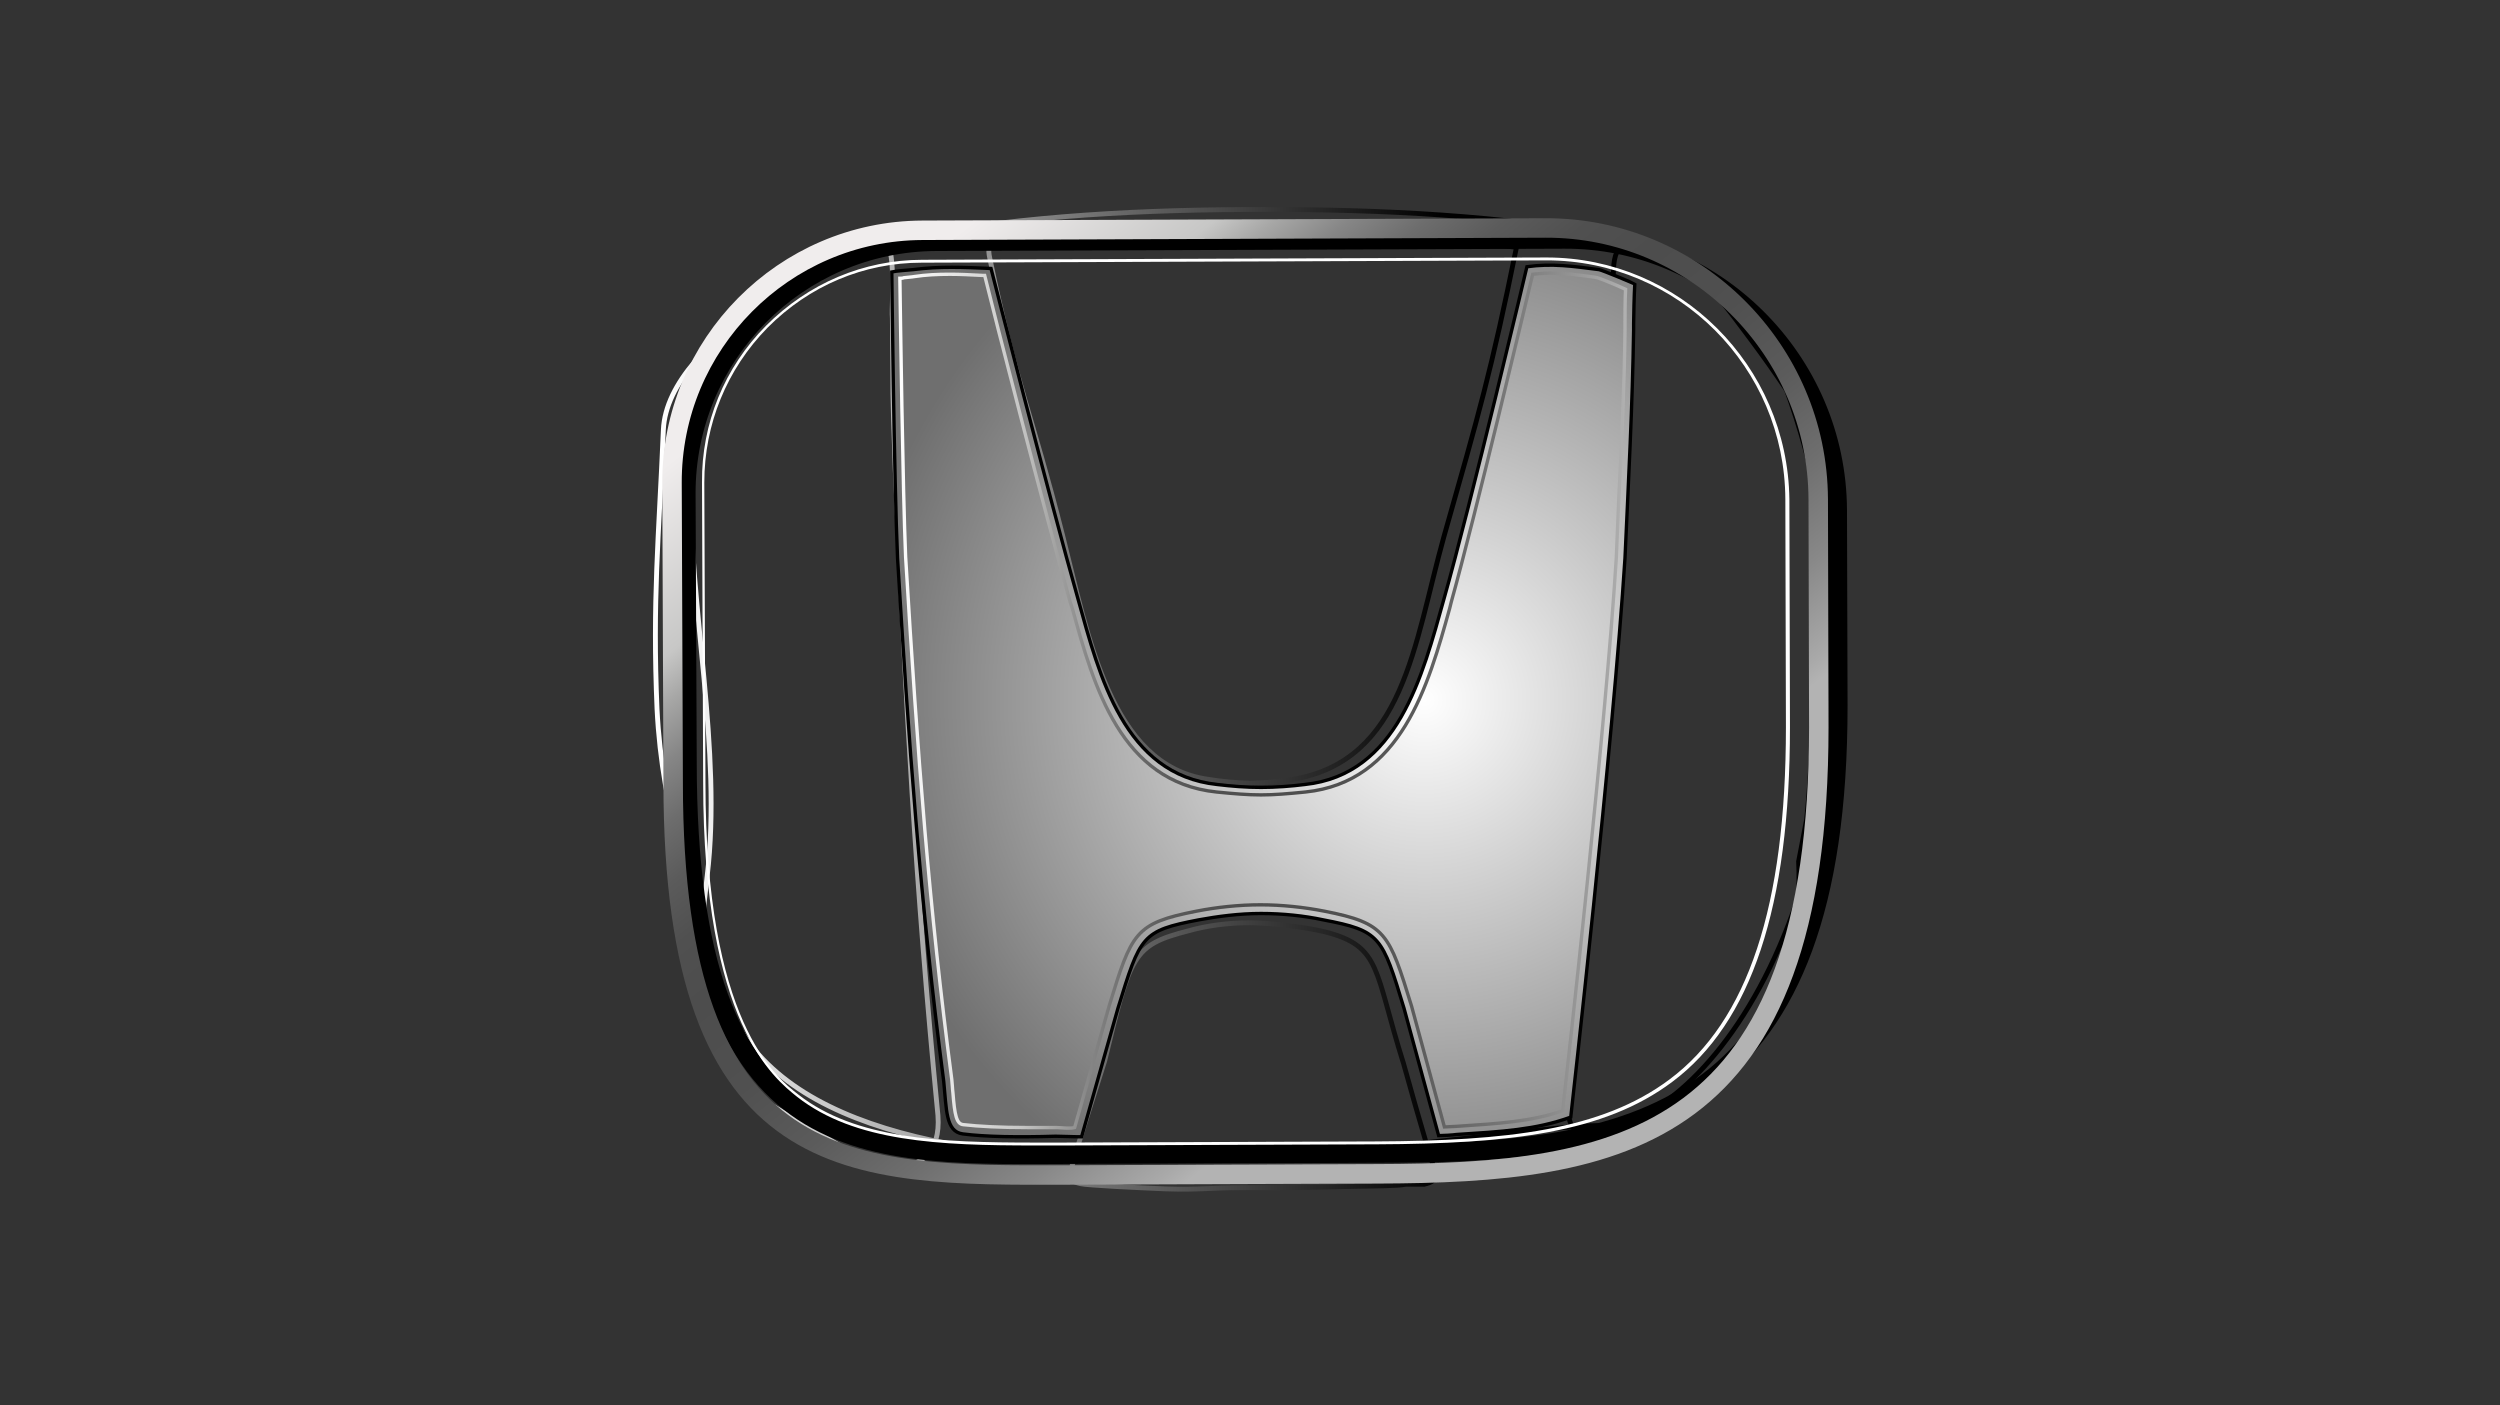 <?xml version="1.0" encoding="UTF-8"?>
<svg width="1110px" height="624px" viewBox="0 0 1110 624" version="1.1" xmlns="http://www.w3.org/2000/svg" xmlns:xlink="http://www.w3.org/1999/xlink">
    <rect x="0" y="0" width="1110" height="624" fill="#333333" stroke="none"/>
    <title>assets/brand/logo/honda x 10</title>
    <defs>
        <linearGradient x1="-0.707%" y1="50.024%" x2="100.769%" y2="50.024%" id="linearGradient-1">
            <stop stop-color="#FFFFFF" offset="1.381%"></stop>
            <stop stop-color="#000000" offset="63.42%"></stop>
        </linearGradient>
        <linearGradient x1="9.223%" y1="15.734%" x2="68.653%" y2="77.624%" id="linearGradient-2">
            <stop stop-color="#F0EDED" offset="0%"></stop>
            <stop stop-color="#C7C7C6" offset="16.85%"></stop>
            <stop stop-color="#A7A7A6" offset="21.1%"></stop>
            <stop stop-color="#868686" offset="26.33%"></stop>
            <stop stop-color="#6D6D6D" offset="31.74%"></stop>
            <stop stop-color="#5B5B5B" offset="37.34%"></stop>
            <stop stop-color="#505050" offset="43.26%"></stop>
            <stop stop-color="#4D4D4D" offset="50%"></stop>
            <stop stop-color="#505050" offset="60.62%"></stop>
            <stop stop-color="#5B5B5B" offset="70.36%"></stop>
            <stop stop-color="#6E6E6E" offset="79.75%"></stop>
            <stop stop-color="#888888" offset="88.93%"></stop>
            <stop stop-color="#A9A9A9" offset="97.88%"></stop>
            <stop stop-color="#B3B3B3" offset="100%"></stop>
        </linearGradient>
        <radialGradient cx="71.656%" cy="49.99%" fx="71.656%" fy="49.99%" r="77.086%" gradientTransform="translate(0.717,0.5),scale(1,0.852),translate(-0.717,-0.5)" id="radialGradient-3">
            <stop stop-color="#FFFFFF" offset="0%"></stop>
            <stop stop-color="#6F6F6F" offset="100%"></stop>
        </radialGradient>
        <linearGradient x1="-0.329%" y1="50.032%" x2="100.371%" y2="50.032%" id="linearGradient-4">
            <stop stop-color="#FFFFFF" offset="0%"></stop>
            <stop stop-color="#C7C7C6" offset="16.85%"></stop>
            <stop stop-color="#A7A7A6" offset="21.1%"></stop>
            <stop stop-color="#868686" offset="26.33%"></stop>
            <stop stop-color="#6D6D6D" offset="31.74%"></stop>
            <stop stop-color="#5B5B5B" offset="37.34%"></stop>
            <stop stop-color="#505050" offset="43.26%"></stop>
            <stop stop-color="#4D4D4D" offset="50%"></stop>
            <stop stop-color="#505050" offset="60.62%"></stop>
            <stop stop-color="#5B5B5B" offset="70.36%"></stop>
            <stop stop-color="#6E6E6E" offset="79.75%"></stop>
            <stop stop-color="#888888" offset="88.93%"></stop>
            <stop stop-color="#A9A9A9" offset="97.88%"></stop>
            <stop stop-color="#B3B3B3" offset="100%"></stop>
        </linearGradient>
    </defs>
    <g id="assets/brand/logo/honda-x-10" stroke="none" stroke-width="1" fill="none" fill-rule="evenodd">
        <g id="Honda" transform="translate(291, 93)">
            <path d="M507.584,289.476 C509.889,338.792 488.118,361.909 467.628,391.704 C460.457,402.236 402.828,431.003 405.39,397.355 C415.635,292.045 417.428,221.666 422.294,115.842 C423.831,71.406 425.111,86.56 425.624,42.124 C426.136,34.675 422.55,16.182 431.514,15.668 C448.163,22.09 478.385,30.052 488.886,49.83 C508.608,86.303 517.06,134.592 517.06,133.308 C517.572,77.313 516.804,215.245 511.169,270.726 L507.584,289.476 Z M382.338,16.696 C371.069,72.176 365.69,90.413 350.067,145.38 C336.748,193.155 332.394,244.526 283.218,253.003 C277.327,254.03 270.668,254.544 264.265,254.801 C257.862,254.544 251.459,254.03 245.312,253.003 C201.771,246.838 192.038,188.789 180.768,144.61 C166.938,90.156 160.022,77.313 148.497,21.833 C146.448,12.329 151.058,16.696 165.913,14.127 C192.294,9.247 231.481,8.733 265.802,8.99 C300.122,8.476 339.31,9.247 365.69,14.127 C380.033,16.952 382.338,16.696 382.338,16.696 Z M333.163,432.801 C329.833,433.572 318.82,433.572 306.782,433.829 C291.414,434.342 276.047,434.342 260.935,434.342 C245.568,434.342 241.726,435.37 226.359,434.856 C214.321,434.342 192.038,433.315 188.708,432.544 C185.379,431.774 183.586,431.003 184.61,426.123 C185.635,421.243 199.465,378.091 199.465,378.091 C210.991,330.83 211.759,326.72 236.603,320.299 C244.799,317.987 254.276,316.703 263.753,316.703 C273.229,316.703 289.365,318.758 297.561,320.812 C322.405,327.234 319.076,337.765 332.138,379.119 C332.138,379.119 341.871,414.308 345.969,426.38 C347.762,431.003 344.432,432.031 341.359,432.801 L333.163,432.801 Z M43.485,392.989 C22.995,363.194 15.312,358.827 22.995,295.897 C29.655,240.417 15.056,176.46 15.568,120.465 C15.824,76.286 14.543,89.129 35.289,52.142 C46.303,32.621 82.416,17.98 99.064,11.302 C107.773,11.815 104.699,40.84 105.211,48.289 C105.724,92.725 104.955,71.149 106.492,115.585 C111.358,221.409 115.2,296.925 125.445,402.236 C128.007,435.884 88.051,425.609 80.88,415.078 L43.485,392.989 Z M486.581,58.049 C465.835,30.052 455.59,17.209 427.673,12.072 C375.167,2.569 323.174,0 270.156,0 C217.138,0 165.145,2.569 112.639,12.072 C84.721,17.209 5.323,56.508 3.53,97.862 C1.481,145.894 -1.336,173.634 0.713,221.666 C3.018,268.928 16.592,303.346 30.423,348.039 C67.817,469.018 384.131,404.29 419.477,406.859 C458.151,409.427 548.307,316.446 519.365,108.65 C519.621,108.907 509.376,88.615 486.581,58.049 Z" id="Shape" stroke="url(#linearGradient-1)" stroke-width="2.16"></path>
            <path d="M328.552,418.931 L188.964,419.445 C93.174,419.702 14.031,426.894 14.031,245.297 L13.518,126.373 C13.263,64.728 63.207,14.384 124.677,14.127 L403.597,13.099 C469.933,12.843 524.488,67.039 524.744,133.565 L525,220.382 C525,401.208 436.893,418.674 328.552,418.931 Z" id="Path" stroke="#000000" stroke-width="8.641"></path>
            <g id="Group" transform="translate(7.371, 8.218)">
                <path d="M312.729,419.959 L175.446,420.473 C79.656,420.73 0.513,422.271 0.513,246.325 L0,113.274 C-0.255,51.629 49.689,1.285 111.159,1.028 L387.774,0 C454.11,-0.256 508.665,53.941 508.921,120.466 L509.177,221.667 C509.177,405.832 421.07,419.703 312.729,419.959 Z" id="Path" stroke="url(#linearGradient-2)" stroke-width="8.641"></path>
                <path d="M388.286,14.385 C446.683,14.385 494.066,61.903 494.322,120.466 L494.578,221.667 C494.578,301.035 477.674,352.15 442.841,378.092 C412.618,400.695 370.614,405.319 312.473,405.576 L173.397,406.089 C169.299,406.089 165.201,406.089 161.103,406.089 C118.587,406.089 81.449,404.548 56.092,384.77 C45.847,376.808 14.856,352.406 14.856,246.325 L14.344,113.017 C14.344,87.075 24.333,62.674 42.518,44.18 C60.959,25.686 85.034,15.412 110.903,15.412 L388.286,14.385 L388.286,14.385 Z M388.286,13.101 L388.286,13.101 L388.286,13.101 L111.159,14.128 C85.034,14.128 60.446,24.659 41.749,43.409 C23.308,61.903 13.063,86.818 13.315,113.017 L13.832,246.325 C13.832,353.177 45.335,377.578 55.58,385.798 C81.193,405.832 118.587,407.374 161.36,407.374 C165.458,407.374 169.556,407.374 173.654,407.374 L312.985,406.86 C371.382,406.603 413.643,401.98 444.121,379.119 C479.21,352.92 496.371,301.292 496.371,221.667 L496.115,120.466 C495.346,61.132 447.195,13.101 388.286,13.101 L388.286,13.101 Z" id="Shape" fill="#FFFFFF" fill-rule="nonzero"></path>
            </g>
            <g id="Group" transform="translate(104.955, 24.733)">
                <path d="M314.009,1.98 C301.971,0.439 293.263,-0.845 281.993,0.696 C281.993,0.696 257.149,106.006 245.111,148.388 C235.635,182.292 224.621,226.215 183.385,230.581 C177.238,231.352 170.579,231.866 163.92,231.866 C157.261,231.866 150.857,231.352 144.454,230.581 C103.218,226.215 92.205,182.549 82.728,148.388 C70.69,106.006 44.053,1.466 44.053,1.466 C31.503,0.953 21.514,0.439 9.477,1.98 C6.915,2.237 2.305,2.494 0,3.007 C0,3.007 1.024,96.246 2.561,130.151 C7.428,210.803 12.55,282.209 23.051,362.348 C24.332,374.677 23.82,384.694 31.503,385.722 C41.236,387.006 56.091,387.263 72.739,386.749 C75.813,386.749 79.911,387.006 84.265,387.006 L100.401,329.984 C110.39,297.621 110.902,295.566 136.258,290.685 C144.711,289.144 154.187,287.86 163.92,287.86 C173.653,287.86 183.129,288.887 191.581,290.685 C216.938,295.566 217.706,297.877 227.439,329.984 L242.806,386.492 C244.343,386.492 249.209,386.236 250.746,385.979 C270.724,384.694 285.835,383.924 301.459,378.273 C301.459,378.273 320.412,210.803 325.535,130.151 C327.071,96.246 328.864,62.341 329.376,28.693 C329.376,28.436 329.376,27.922 329.376,27.409 L329.376,25.868 C329.376,22.785 329.633,12.511 329.889,8.401 C329.633,8.145 315.546,2.237 314.009,1.98 Z" id="Path" fill="url(#radialGradient-3)" fill-rule="nonzero"></path>
                <path d="M314.009,1.98 C301.971,0.439 293.263,-0.845 281.993,0.696 C281.993,0.696 257.149,106.006 245.111,148.388 C235.635,182.292 224.621,226.215 183.385,230.581 C177.238,231.352 170.579,231.866 163.92,231.866 C157.261,231.866 150.857,231.352 144.454,230.581 C103.218,226.215 92.205,182.549 82.728,148.388 C70.69,106.006 44.053,1.466 44.053,1.466 C31.503,0.953 21.514,0.439 9.477,1.98 C6.915,2.237 2.305,2.494 0,3.007 C0,3.007 1.024,96.246 2.561,130.151 C7.428,210.803 12.55,282.209 23.051,362.348 C24.332,374.677 23.82,384.694 31.503,385.722 C41.236,387.006 56.091,387.263 72.739,386.749 C75.813,386.749 79.911,387.006 84.265,387.006 L100.401,329.984 C110.39,297.621 110.902,295.566 136.258,290.685 C144.711,289.144 154.187,287.86 163.92,287.86 C173.653,287.86 183.129,288.887 191.581,290.685 C216.938,295.566 217.706,297.877 227.439,329.984 L242.806,386.492 C244.343,386.492 249.209,386.236 250.746,385.979 C270.724,384.694 285.835,383.924 301.459,378.273 C301.459,378.273 320.412,210.803 325.535,130.151 C327.071,96.246 328.864,62.341 329.376,28.693 C329.376,28.436 329.376,27.922 329.376,27.409 L329.376,25.868 C329.376,22.785 329.633,12.511 329.889,8.401 C329.633,8.145 315.546,2.237 314.009,1.98 Z" id="Path" stroke="#000000" stroke-width="1.5"></path>
                <path d="M78.118,383.153 C76.325,383.153 74.788,382.897 73.252,382.897 L72.483,382.897 C68.129,382.897 64.031,382.897 60.189,382.897 C48.151,382.897 38.419,382.383 31.759,381.612 C28.686,381.355 27.918,377.246 27.149,367.485 C26.893,365.687 26.893,363.632 26.637,361.578 C16.648,285.548 11.526,219.023 6.147,129.637 C4.866,99.842 3.842,22.785 3.586,5.833 C4.098,5.833 4.866,5.833 5.379,5.576 C7.171,5.319 8.708,5.319 9.989,5.062 C15.111,4.292 20.234,4.035 25.869,4.035 C30.479,4.035 35.089,4.292 40.212,4.549 L41.236,4.549 C45.334,21.501 68.385,111.144 79.143,149.415 L80.167,152.497 C89.644,186.916 101.682,229.554 144.198,233.92 C151.882,234.691 158.029,235.205 163.92,235.205 C169.811,235.205 175.958,234.691 183.641,233.92 C226.158,229.554 238.196,186.659 247.673,152.497 L248.441,149.415 C259.198,110.887 280.713,19.96 284.555,4.035 C287.116,3.778 289.677,3.521 292.238,3.521 C298.385,3.521 304.532,4.292 311.96,5.319 L313.241,5.576 C314.265,5.833 320.156,8.145 325.791,10.713 C325.535,15.593 325.535,23.042 325.535,25.868 L325.535,27.409 C325.535,27.666 325.535,27.922 325.535,28.179 L325.535,28.436 C325.278,54.122 323.998,80.064 322.717,105.236 C322.461,113.455 321.949,121.675 321.693,129.894 C317.082,204.382 300.178,355.156 297.873,375.448 C283.53,380.328 269.699,381.099 250.49,382.383 C250.49,382.383 245.88,382.64 245.368,382.64 L230.768,328.957 C220.78,296.593 219.499,292.227 192.094,286.833 C182.873,285.035 173.14,284.007 163.664,284.007 C154.187,284.007 144.454,285.035 135.234,286.833 C107.829,292.227 106.548,296.336 96.559,328.7 L81.192,382.897 C80.167,383.153 79.143,383.153 78.118,383.153 Z" id="Path" stroke="url(#linearGradient-4)" stroke-width="1.5"></path>
            </g>
        </g>
    </g>
</svg>